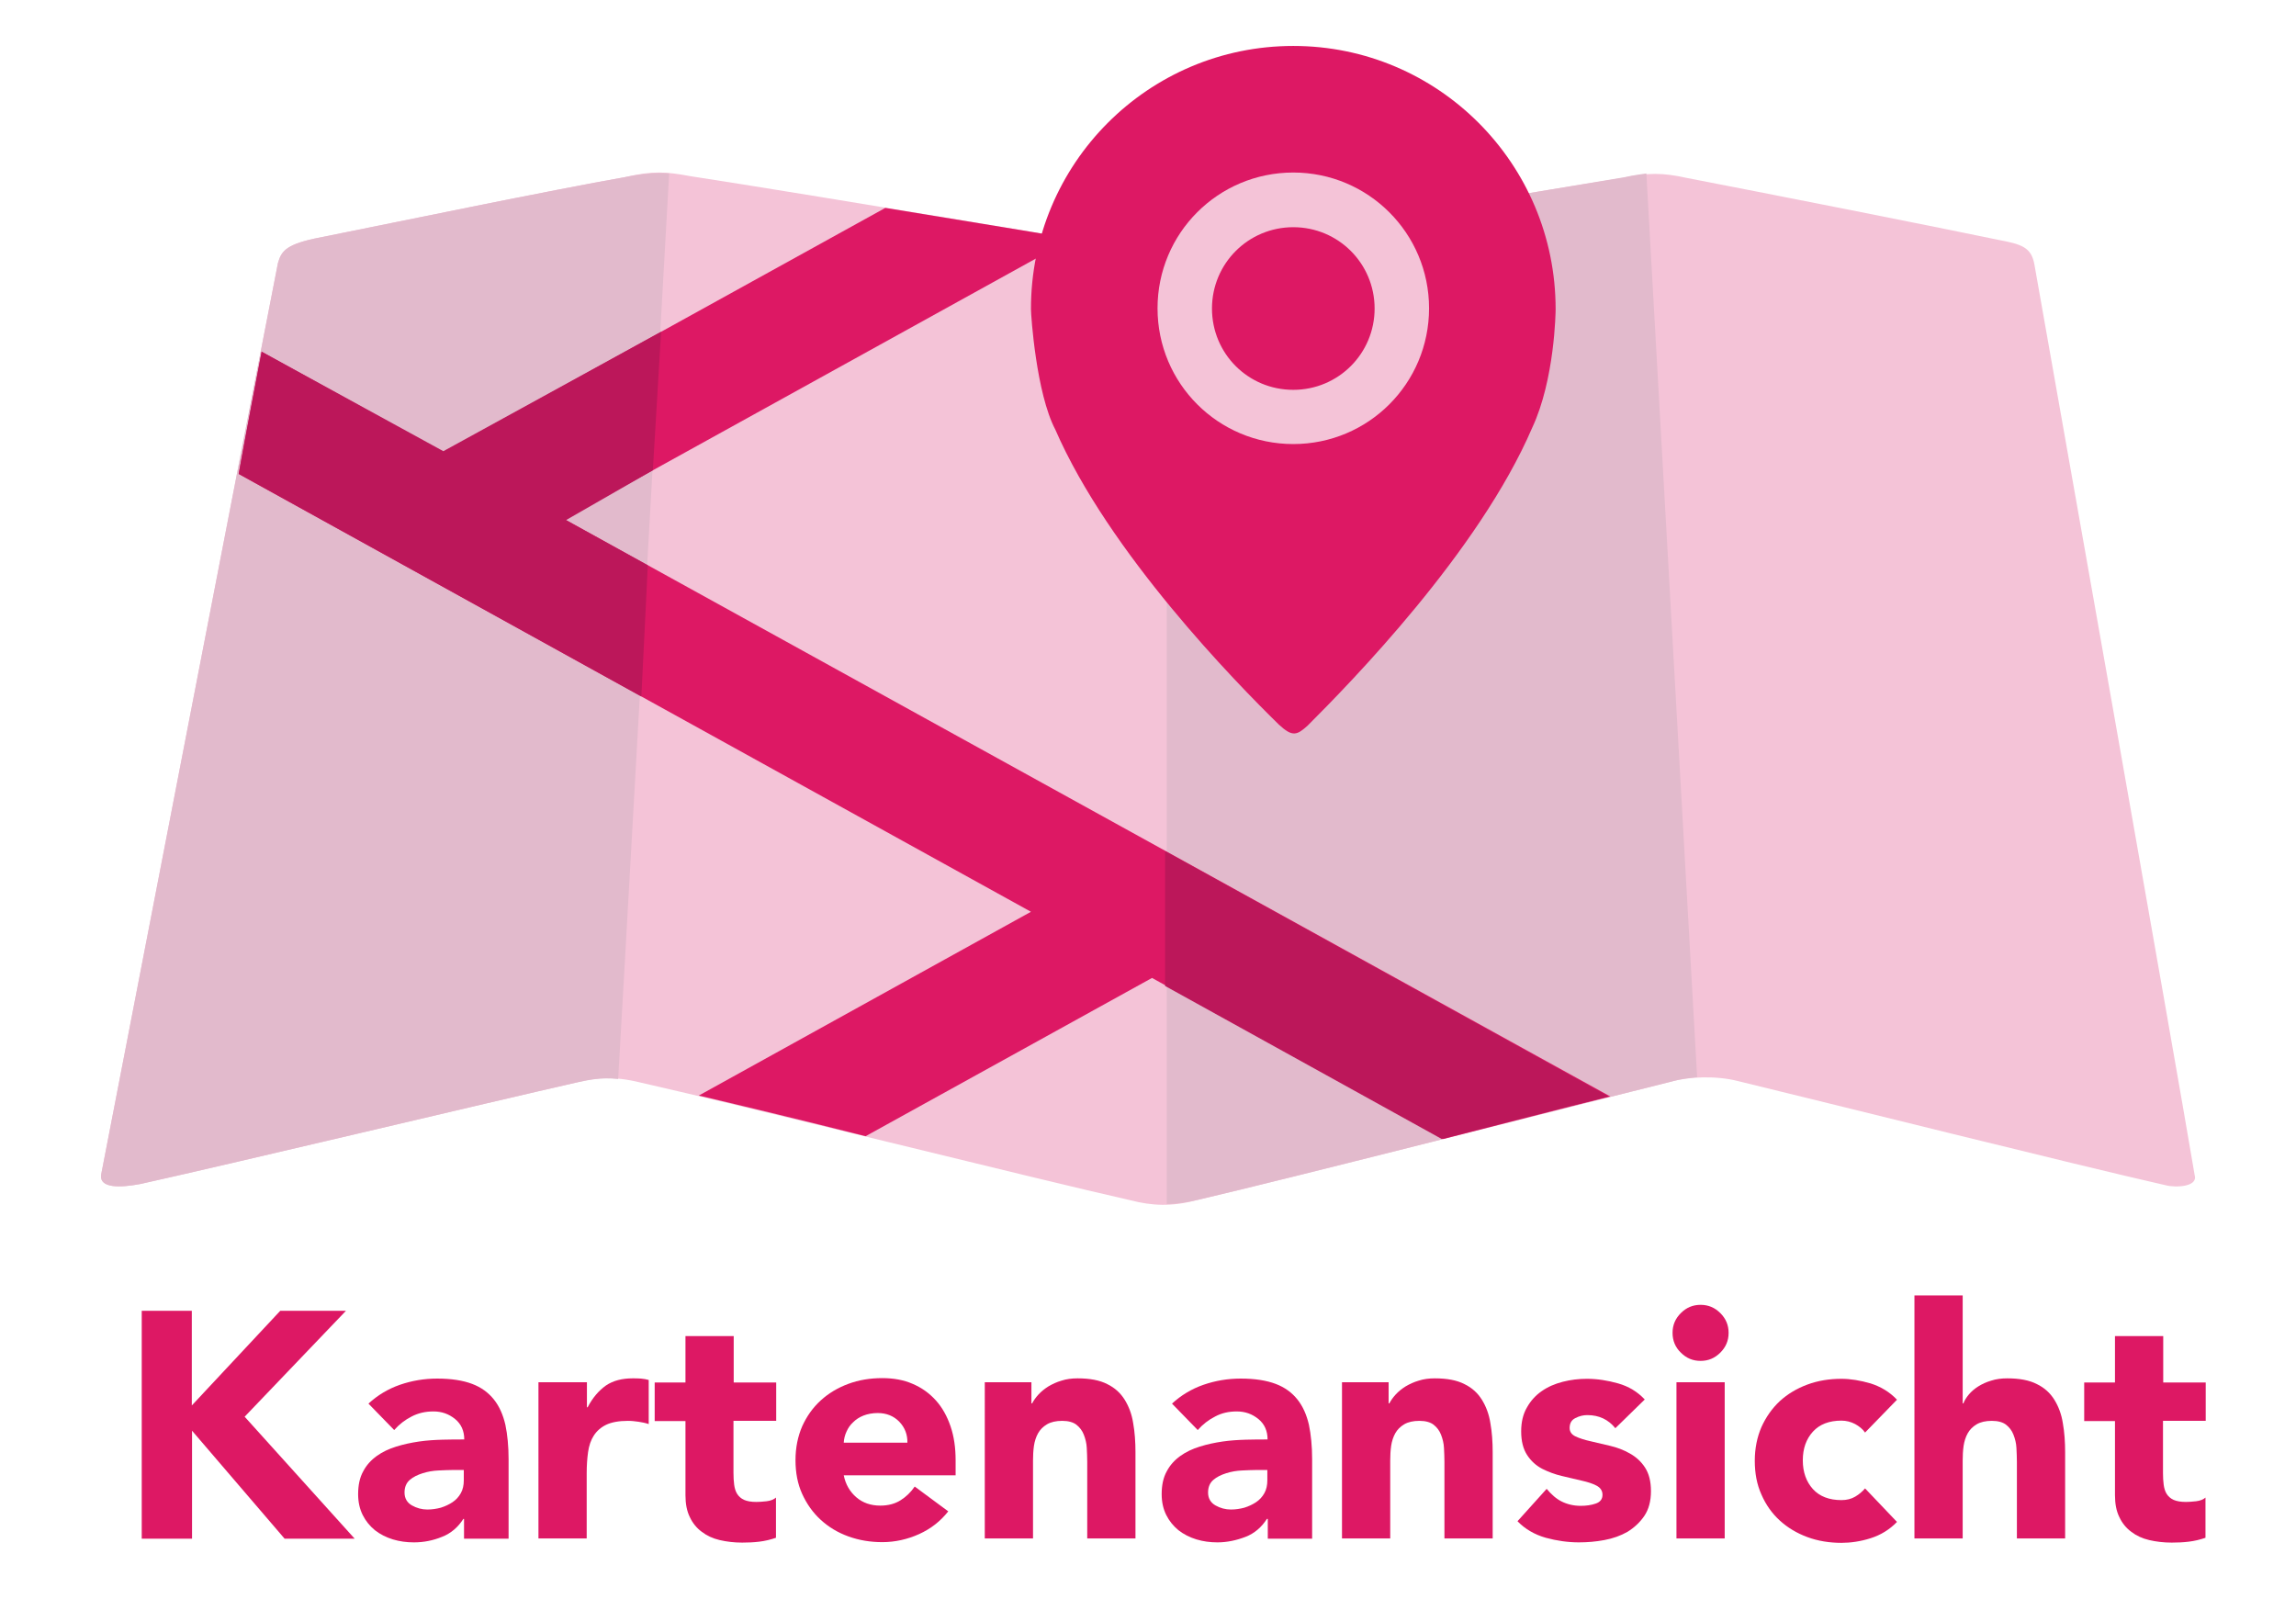 <?xml version="1.0" encoding="utf-8"?>
<!-- Generator: Adobe Illustrator 21.0.2, SVG Export Plug-In . SVG Version: 6.00 Build 0)  -->
<svg version="1.1" id="Layer_1" xmlns="http://www.w3.org/2000/svg" xmlns:xlink="http://www.w3.org/1999/xlink" x="0px" y="0px"
	 viewBox="0 0 999.5 695.9" style="enable-background:new 0 0 999.5 695.9;" xml:space="preserve">
<style type="text/css">
	.st0{fill:#F4C3D7;}
	.st1{fill:#E2BACC;}
	.st2{fill:#DD1864;}
	.st3{fill:#BC175A;}
</style>
<g id="MAP">
	<path class="st0" d="M756.6,470.6c39.2,9.5,147.5,36.6,186,45.3c4.3,1.2,14.3,0.8,12.8-4.3c-8.6-51.2-60.6-344.6-69.8-396.6
		c-1.4-7.5-5.7-8.7-15.7-10.6C839.2,98,765.1,83.4,734.5,77.5c-10.7-2.4-17.1-2.4-28.5,0c-47.7,7.5-198.8,33.1-198.8,33.1
		S349.7,84.2,300.6,76.7c-10.7-2-16.4-2.4-28.5,0.4c-31.4,5.5-104,20.5-135.4,26.8c-12.8,2.8-14.3,5.9-15.7,10.6
		c-10,50.8-67,345.4-77,397c-0.7,5.9,8.6,5.5,17.1,3.9c42.8-9.5,151.1-35.4,189.5-44.1c7.8-2,15.7-3.2,28.5,0
		c43.5,9.8,171,41.7,213.1,51.2c9.3,2.4,17.8,2.8,28.5,0c42-9.8,165.3-41.4,206.6-51.6C735.2,468.6,747.3,468.2,756.6,470.6z"/>
	<path class="st1" d="M291.3,75.5c-5.7-0.4-11.4,0-19.2,1.6c-31.4,5.5-104,20.5-135.4,26.8c-12.8,2.8-14.3,5.9-15.7,10.6
		c-10,50.8-67,345.4-77,397c-0.7,5.9,8.6,5.5,17.1,3.9c42.8-9.5,151.1-35.4,189.5-44.1c5.7-1.2,10.7-2.4,18.5-1.6
		C269.2,469.8,291.3,75.5,291.3,75.5z M716.7,75.5c-2.8,0.4-5.7,0.8-9.3,1.6c-47.7,7.9-193.1,32.3-199.5,33.5v413.5
		c4.3,0,9.3-0.8,14.3-2c42-9.8,165.3-41.4,206.6-51.6c2.8-0.8,6.4-1.2,10-1.6C738.8,469,716.7,75.5,716.7,75.5z"/>
	<path class="st2" d="M376.8,494.6l124.7-68.9l126.8,70.1c26.4-6.7,52-13.4,72.7-18.5L245.7,226l220.9-122.1
		c-22.8-3.9-52.7-8.7-81.2-13.4L193,196.8l-79.1-43.7c-2.8,15-6.4,33.1-10,53.2l344.9,190.6l-144.6,80
		C324.1,481.6,350.4,487.9,376.8,494.6L376.8,494.6z"/>
	<path class="st3" d="M284.2,204.7l3.6-60.3l-94.8,52l-79.1-43.3c-2.8,15-6.4,33.1-10,53.2l175.3,96.9l2.8-57.1l-35.6-19.7
		L284.2,204.7z M507.2,429.2l120.4,66.6c26.4-6.7,52-13.4,72.7-18.5L507.2,370.5V429.2z"/>
</g>
<g id="PIN">
	<path class="st2" d="M563,20c63,0,114.2,51.2,114.2,114.6c0,1.2-0.4,30.7-10.2,51.6c-23.2,54-79.2,111.1-97.7,129.6
		c-4.7,4.3-6.7,5.1-12.6-0.4c-18.9-18.5-74-74.8-97.3-128.4c-8.3-15.8-10.6-49.6-10.6-52.4C448.7,71.2,499.9,20,563,20z"/>
	<path class="st0" d="M563,75.1c-32.7,0-59.1,26.4-59.1,59.1s26.4,59.1,59.1,59.1s59.1-26.4,59.1-59.1S595.6,75.1,563,75.1z
		 M563,169.7c-19.7,0-35.4-15.8-35.4-35.4s15.8-35.4,35.4-35.4s35.4,15.8,35.4,35.4S582.6,169.7,563,169.7z"/>
</g>
<g id="TYPE">
	<path class="st2" d="M61.7,570.6h21.8v41.2l38.5-41.2h28.6l-44.1,46.1l47.9,53.1h-30.5l-40.3-47v47H61.7V570.6z"/>
	<path class="st2" d="M202,661.2h-0.3c-2.3,3.6-5.4,6.3-9.3,7.8c-3.9,1.6-8,2.4-12.2,2.4c-3.2,0-6.2-0.4-9.2-1.3
		c-2.9-0.9-5.5-2.2-7.8-4c-2.2-1.8-4-4-5.3-6.6c-1.3-2.6-2-5.6-2-9.1c0-3.9,0.7-7.2,2.2-9.9c1.4-2.7,3.4-4.9,5.9-6.7
		c2.5-1.8,5.3-3.1,8.5-4.1c3.2-1,6.5-1.7,9.9-2.2c3.4-0.5,6.8-0.7,10.2-0.8c3.4-0.1,6.6-0.1,9.5-0.1c0-3.7-1.3-6.7-4-8.9
		c-2.7-2.2-5.8-3.3-9.4-3.3c-3.5,0-6.6,0.7-9.5,2.2c-2.8,1.4-5.4,3.4-7.6,5.9l-11.2-11.5c3.9-3.6,8.5-6.4,13.7-8.2
		c5.2-1.8,10.6-2.7,16.2-2.7c6.2,0,11.2,0.8,15.2,2.3c4,1.5,7.1,3.8,9.5,6.8c2.4,3,4,6.7,5,11c0.9,4.3,1.4,9.4,1.4,15v34.6H202
		V661.2z M196.8,639.9c-1.6,0-3.6,0.1-5.9,0.2c-2.4,0.1-4.7,0.5-6.9,1.2c-2.2,0.7-4.1,1.6-5.6,2.9c-1.5,1.3-2.3,3.1-2.3,5.5
		c0,2.5,1.1,4.4,3.2,5.6c2.1,1.2,4.4,1.8,6.7,1.8c2.1,0,4-0.3,5.9-0.8c1.9-0.6,3.6-1.4,5.1-2.4c1.5-1,2.7-2.3,3.6-3.9
		c0.9-1.6,1.3-3.5,1.3-5.6v-4.5H196.8z"/>
	<path class="st2" d="M234.5,601.7h21v10.9h0.3c2.2-4.2,4.9-7.3,8-9.5c3.1-2.1,7-3.1,11.6-3.1c1.2,0,2.4,0,3.6,0.1
		c1.2,0.1,2.3,0.3,3.4,0.6v19.2c-1.5-0.5-3-0.8-4.4-1c-1.4-0.2-3-0.4-4.6-0.4c-4,0-7.2,0.6-9.5,1.7c-2.3,1.1-4.1,2.7-5.4,4.7
		c-1.3,2-2.1,4.4-2.5,7.2c-0.4,2.8-0.6,5.9-0.6,9.2v28.4h-21V601.7z"/>
	<path class="st2" d="M337.8,618.5h-18.5v22.7c0,1.9,0.1,3.6,0.3,5.1c0.2,1.5,0.6,2.9,1.3,4c0.7,1.1,1.7,2,3,2.6
		c1.4,0.6,3.1,0.9,5.4,0.9c1.1,0,2.6-0.1,4.4-0.3c1.8-0.2,3.2-0.8,4.1-1.6v17.5c-2.3,0.8-4.8,1.4-7.3,1.7c-2.5,0.3-5,0.4-7.4,0.4
		c-3.5,0-6.8-0.4-9.8-1.1c-3-0.7-5.6-1.9-7.8-3.6c-2.2-1.6-4-3.8-5.2-6.4c-1.3-2.6-1.9-5.8-1.9-9.5v-32.3h-13.4v-16.8h13.4v-20.2h21
		v20.2h18.5V618.5z"/>
	<path class="st2" d="M412.8,657.9c-3.4,4.3-7.6,7.6-12.7,9.9c-5.1,2.3-10.5,3.5-16,3.5c-5.2,0-10.1-0.8-14.8-2.5s-8.6-4.1-12-7.2
		c-3.4-3.1-6.1-6.9-8.1-11.3c-2-4.4-2.9-9.3-2.9-14.7c0-5.4,1-10.3,2.9-14.7c2-4.4,4.6-8.1,8.1-11.3c3.4-3.1,7.4-5.5,12-7.2
		c4.6-1.7,9.5-2.5,14.8-2.5c4.9,0,9.3,0.8,13.2,2.5c4,1.7,7.3,4.1,10.1,7.2c2.8,3.1,4.9,6.9,6.4,11.3c1.5,4.4,2.2,9.3,2.2,14.7v6.6
		h-48.7c0.8,4,2.7,7.2,5.5,9.6c2.8,2.4,6.3,3.6,10.4,3.6c3.5,0,6.4-0.8,8.8-2.3c2.4-1.5,4.5-3.5,6.2-6L412.8,657.9z M395,628
		c0.1-3.5-1.1-6.6-3.5-9.1c-2.4-2.5-5.6-3.8-9.4-3.8c-2.3,0-4.4,0.4-6.2,1.1c-1.8,0.7-3.3,1.7-4.5,2.9c-1.3,1.2-2.2,2.5-2.9,4.1
		c-0.7,1.5-1.1,3.1-1.2,4.8H395z"/>
	<path class="st2" d="M428.8,601.7h20.2v9.2h0.3c0.7-1.3,1.6-2.6,2.8-3.9c1.2-1.3,2.7-2.5,4.3-3.5c1.7-1,3.6-1.9,5.7-2.5
		c2.1-0.7,4.5-1,7-1c5.3,0,9.6,0.8,12.9,2.5c3.3,1.6,5.8,3.9,7.6,6.8c1.8,2.9,3.1,6.3,3.7,10.2c0.7,3.9,1,8.2,1,12.7v37.5h-21v-33.3
		c0-2-0.1-4-0.2-6.1c-0.1-2.1-0.6-4-1.3-5.8c-0.7-1.8-1.8-3.2-3.2-4.3c-1.4-1.1-3.5-1.7-6.2-1.7c-2.7,0-4.9,0.5-6.6,1.5
		c-1.7,1-3,2.3-3.9,3.9c-0.9,1.6-1.5,3.5-1.8,5.5c-0.3,2.1-0.4,4.2-0.4,6.4v33.9h-21V601.7z"/>
	<path class="st2" d="M551.8,661.2h-0.3c-2.3,3.6-5.4,6.3-9.3,7.8s-8,2.4-12.2,2.4c-3.2,0-6.2-0.4-9.2-1.3c-2.9-0.9-5.5-2.2-7.8-4
		c-2.2-1.8-4-4-5.3-6.6c-1.3-2.6-2-5.6-2-9.1c0-3.9,0.7-7.2,2.2-9.9c1.4-2.7,3.4-4.9,5.9-6.7c2.5-1.8,5.3-3.1,8.5-4.1
		c3.2-1,6.5-1.7,9.9-2.2c3.4-0.5,6.8-0.7,10.2-0.8c3.4-0.1,6.6-0.1,9.4-0.1c0-3.7-1.3-6.7-4-8.9c-2.7-2.2-5.8-3.3-9.4-3.3
		c-3.5,0-6.6,0.7-9.4,2.2c-2.8,1.4-5.4,3.4-7.6,5.9l-11.2-11.5c3.9-3.6,8.5-6.4,13.7-8.2c5.2-1.8,10.6-2.7,16.2-2.7
		c6.2,0,11.2,0.8,15.2,2.3s7.1,3.8,9.5,6.8c2.4,3,4,6.7,5,11c0.9,4.3,1.4,9.4,1.4,15v34.6h-19.3V661.2z M546.6,639.9
		c-1.6,0-3.6,0.1-5.9,0.2c-2.4,0.1-4.7,0.5-6.9,1.2c-2.2,0.7-4.1,1.6-5.6,2.9c-1.5,1.3-2.3,3.1-2.3,5.5c0,2.5,1.1,4.4,3.2,5.6
		c2.1,1.2,4.4,1.8,6.7,1.8c2.1,0,4-0.3,5.9-0.8c1.9-0.6,3.6-1.4,5.1-2.4c1.5-1,2.7-2.3,3.6-3.9c0.9-1.6,1.3-3.5,1.3-5.6v-4.5H546.6z
		"/>
	<path class="st2" d="M584.3,601.7h20.2v9.2h0.3c0.7-1.3,1.6-2.6,2.8-3.9c1.2-1.3,2.7-2.5,4.3-3.5c1.7-1,3.6-1.9,5.7-2.5
		c2.1-0.7,4.5-1,7-1c5.3,0,9.6,0.8,12.9,2.5c3.3,1.6,5.8,3.9,7.6,6.8c1.8,2.9,3.1,6.3,3.7,10.2c0.7,3.9,1,8.2,1,12.7v37.5h-21v-33.3
		c0-2-0.1-4-0.2-6.1c-0.1-2.1-0.6-4-1.3-5.8c-0.7-1.8-1.8-3.2-3.2-4.3c-1.4-1.1-3.5-1.7-6.2-1.7c-2.7,0-4.9,0.5-6.6,1.5
		c-1.7,1-3,2.3-3.9,3.9c-0.9,1.6-1.5,3.5-1.8,5.5c-0.3,2.1-0.4,4.2-0.4,6.4v33.9h-21V601.7z"/>
	<path class="st2" d="M703.2,621.7c-3.1-3.8-7.1-5.7-12.2-5.7c-1.8,0-3.5,0.4-5.2,1.3c-1.7,0.8-2.5,2.3-2.5,4.3
		c0,1.7,0.9,2.9,2.6,3.7c1.7,0.8,3.9,1.5,6.6,2.1c2.7,0.6,5.5,1.3,8.5,2c3,0.7,5.9,1.8,8.5,3.3c2.7,1.5,4.9,3.5,6.6,6.1
		c1.7,2.6,2.6,6,2.6,10.3c0,4.4-1,8-2.9,10.8c-1.9,2.8-4.4,5.1-7.3,6.9c-3,1.7-6.3,2.9-10.1,3.6c-3.7,0.7-7.4,1-11.1,1
		c-4.8,0-9.6-0.7-14.4-2c-4.9-1.4-9-3.8-12.3-7.2l12.7-14.1c2,2.4,4.1,4.3,6.5,5.5s5.2,1.9,8.3,1.9c2.4,0,4.6-0.3,6.6-1
		c2-0.7,2.9-2,2.9-3.8c0-1.8-0.9-3.1-2.6-4c-1.7-0.9-3.9-1.6-6.6-2.2c-2.7-0.6-5.5-1.3-8.5-2c-3-0.7-5.9-1.8-8.5-3.1
		c-2.7-1.4-4.9-3.4-6.6-6c-1.7-2.6-2.6-6-2.6-10.3c0-4,0.8-7.5,2.5-10.4c1.6-2.9,3.8-5.3,6.4-7.1c2.7-1.9,5.7-3.2,9.2-4.1
		c3.5-0.9,7-1.3,10.5-1.3c4.5,0,9,0.7,13.6,2c4.6,1.3,8.4,3.6,11.6,7L703.2,621.7z"/>
	<path class="st2" d="M728.1,580.2c0-3.4,1.2-6.2,3.6-8.6s5.2-3.6,8.6-3.6c3.4,0,6.2,1.2,8.6,3.6c2.4,2.4,3.6,5.2,3.6,8.6
		s-1.2,6.2-3.6,8.6c-2.4,2.4-5.2,3.6-8.6,3.6c-3.4,0-6.2-1.2-8.6-3.6C729.3,586.5,728.1,583.6,728.1,580.2z M729.8,601.7h21v68h-21
		V601.7z"/>
	<path class="st2" d="M811.9,623.6c-1-1.5-2.5-2.7-4.3-3.7c-1.9-1-3.9-1.5-6-1.5c-5.3,0-9.5,1.6-12.4,4.8c-2.9,3.2-4.4,7.3-4.4,12.5
		c0,5.1,1.5,9.3,4.4,12.5c2.9,3.2,7.1,4.8,12.4,4.8c2.3,0,4.3-0.5,6-1.5c1.7-1,3.1-2.2,4.3-3.6l13.9,14.6c-3.3,3.4-7.1,5.7-11.5,7.1
		c-4.4,1.4-8.7,2-12.7,2c-5.2,0-10.2-0.8-14.8-2.5c-4.6-1.7-8.6-4.1-12-7.2c-3.4-3.1-6.1-6.9-8-11.3c-2-4.4-2.9-9.3-2.9-14.7
		c0-5.4,1-10.3,2.9-14.7c2-4.4,4.6-8.1,8-11.3c3.4-3.1,7.4-5.5,12-7.2c4.6-1.7,9.5-2.5,14.8-2.5c4,0,8.2,0.7,12.7,2
		c4.4,1.4,8.3,3.7,11.5,7.1L811.9,623.6z"/>
	<path class="st2" d="M854.4,563.9v47h0.3c0.5-1.3,1.3-2.6,2.4-3.9c1.1-1.3,2.5-2.5,4.1-3.5c1.6-1,3.5-1.9,5.6-2.5
		c2.1-0.7,4.5-1,7-1c5.3,0,9.6,0.8,12.9,2.5c3.3,1.6,5.8,3.9,7.6,6.8c1.8,2.9,3.1,6.3,3.7,10.2c0.7,3.9,1,8.2,1,12.7v37.5h-21v-33.3
		c0-2-0.1-4-0.2-6.1c-0.1-2.1-0.6-4-1.3-5.8c-0.7-1.8-1.8-3.2-3.2-4.3c-1.4-1.1-3.5-1.7-6.2-1.7c-2.7,0-4.9,0.5-6.6,1.5
		c-1.7,1-3,2.3-3.9,3.9c-0.9,1.6-1.5,3.5-1.8,5.5c-0.3,2.1-0.4,4.2-0.4,6.4v33.9h-21V563.9H854.4z"/>
	<path class="st2" d="M960.1,618.5h-18.5v22.7c0,1.9,0.1,3.6,0.3,5.1c0.2,1.5,0.6,2.9,1.3,4c0.7,1.1,1.7,2,3,2.6
		c1.4,0.6,3.2,0.9,5.4,0.9c1.1,0,2.6-0.1,4.4-0.3c1.8-0.2,3.2-0.8,4.1-1.6v17.5c-2.3,0.8-4.8,1.4-7.3,1.7c-2.5,0.3-5,0.4-7.4,0.4
		c-3.5,0-6.8-0.4-9.8-1.1c-3-0.7-5.6-1.9-7.8-3.6c-2.2-1.6-4-3.8-5.2-6.4c-1.3-2.6-1.9-5.8-1.9-9.5v-32.3h-13.4v-16.8h13.4v-20.2h21
		v20.2h18.5V618.5z"/>
</g>
</svg>
